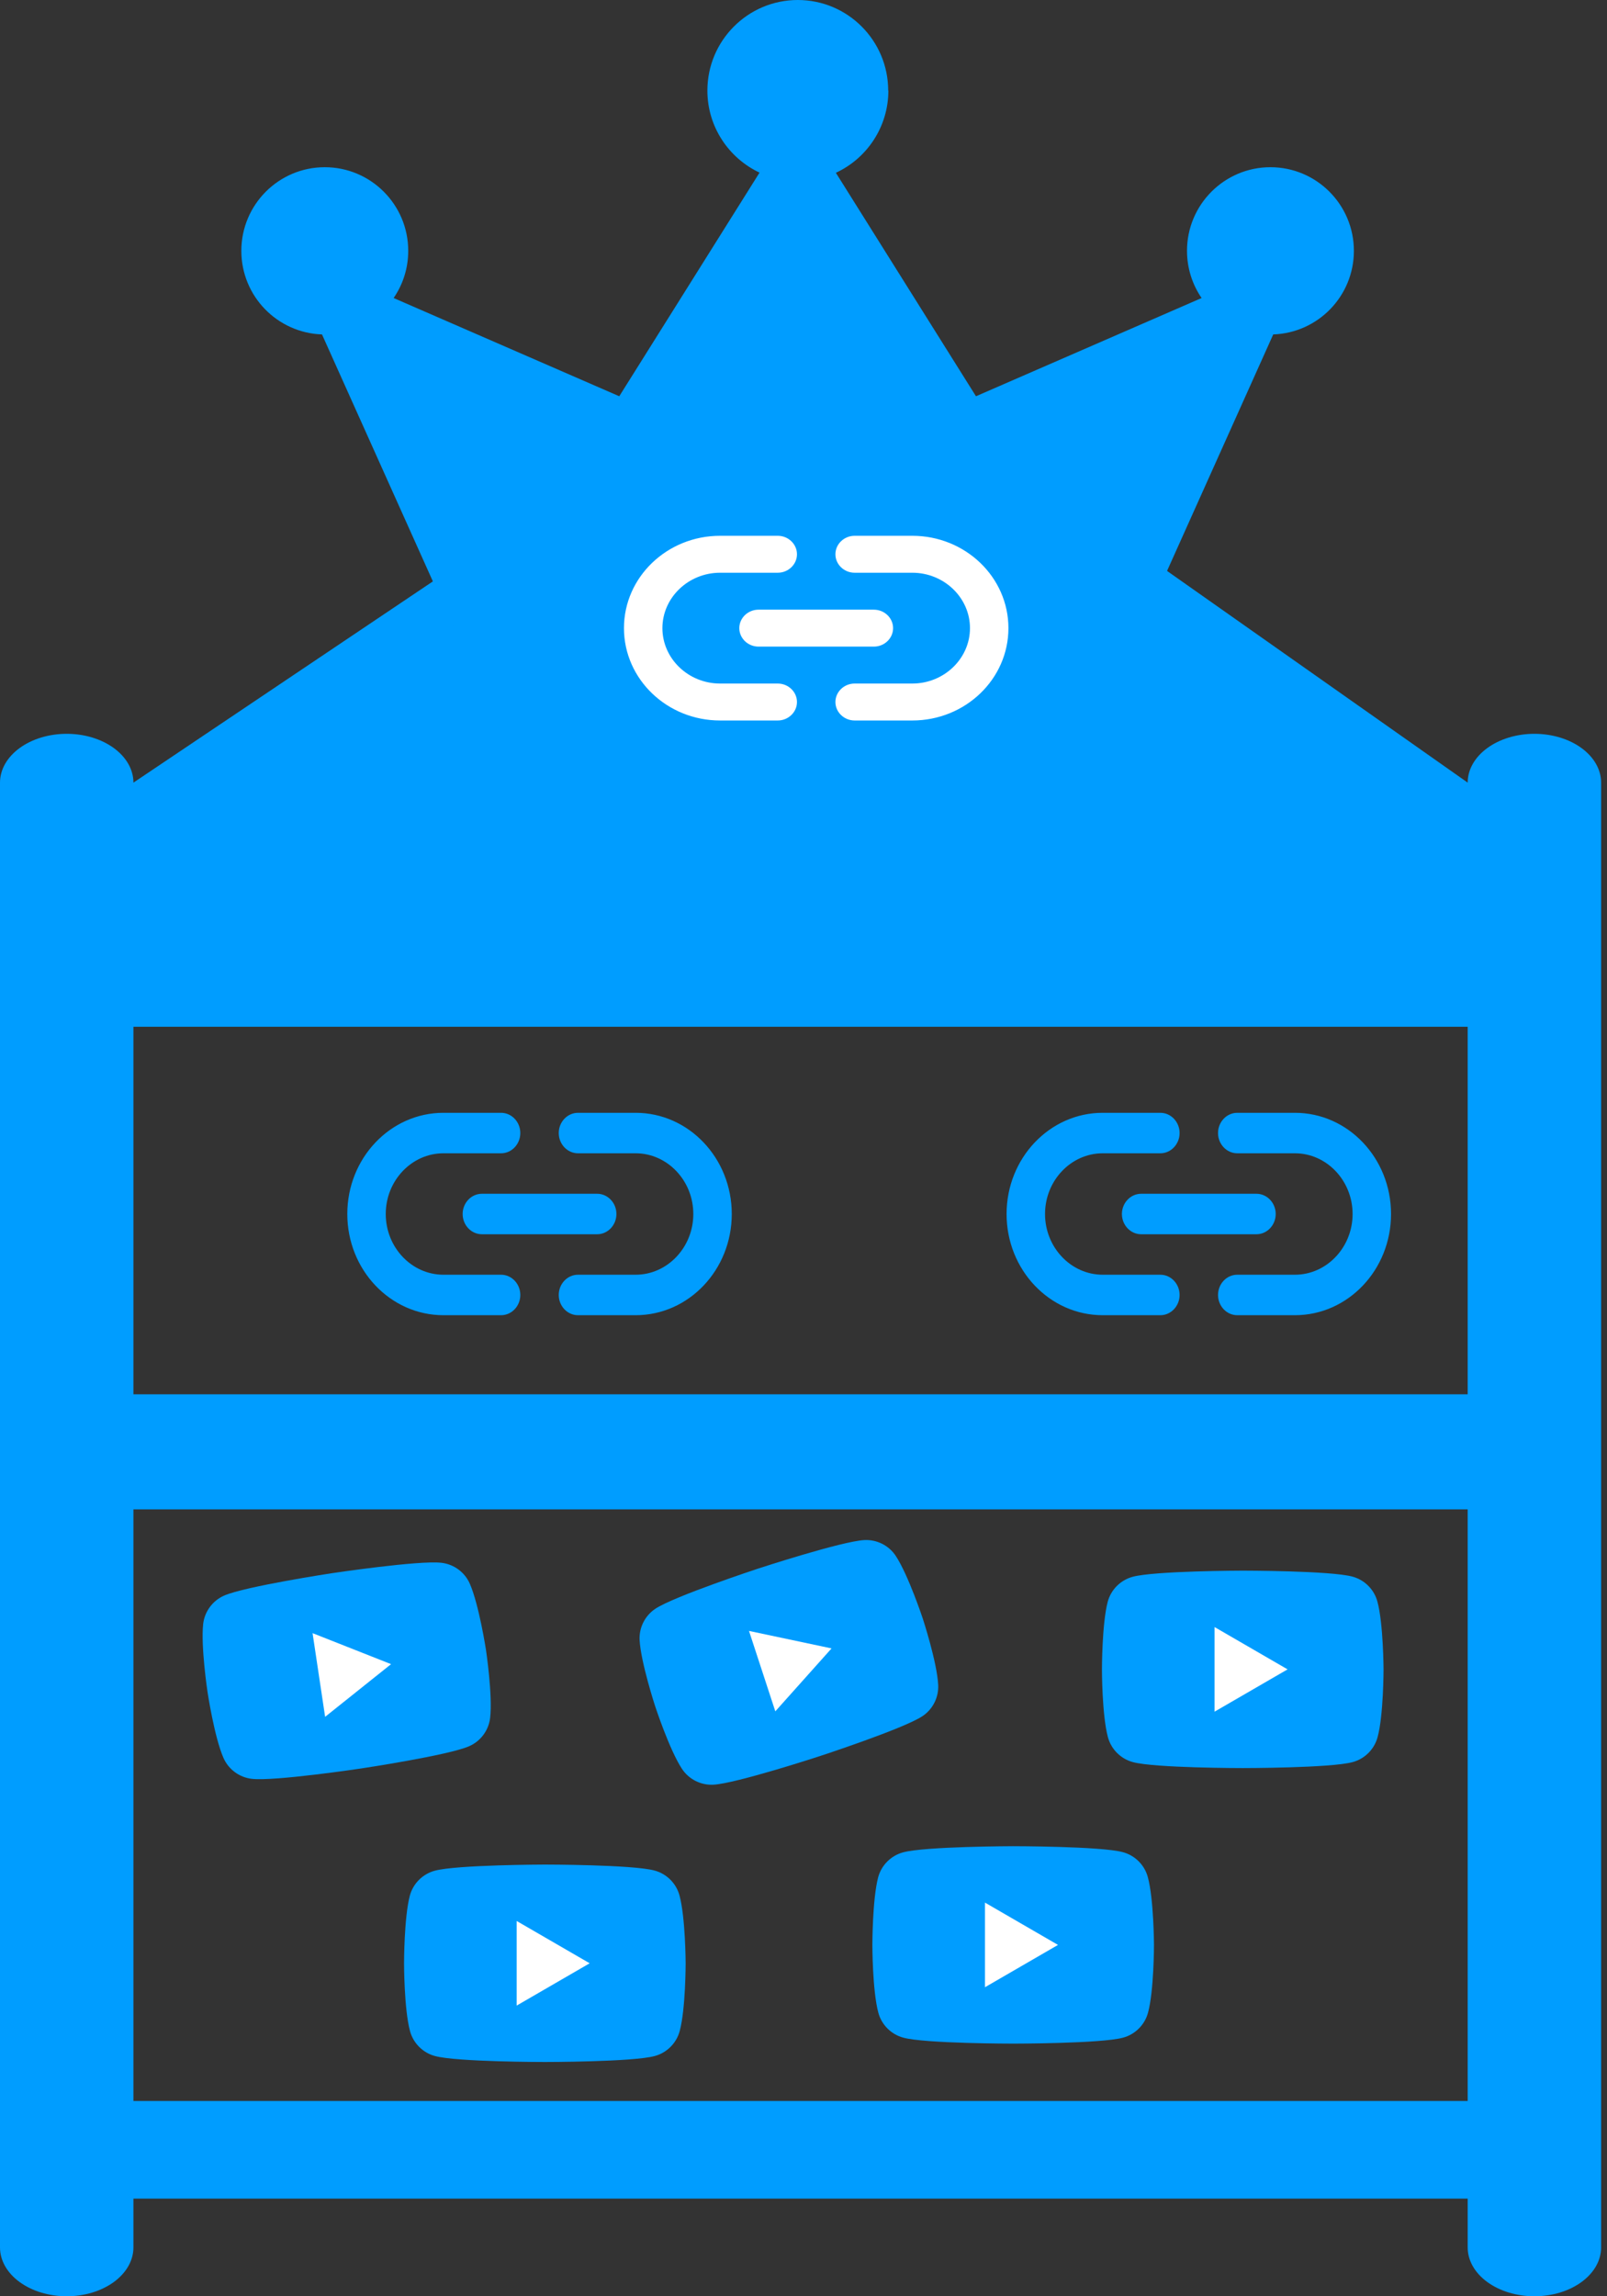 <svg width="175" height="250" viewBox="0 0 175 250" fill="none" xmlns="http://www.w3.org/2000/svg">
<rect x="0" y="0" width="175" height="250" fill="#333333" stroke="none"/>
<path d="M7.265 79.891C9.192 79.891 11.04 80.451 12.402 81.448C13.764 82.445 14.53 83.797 14.53 85.207L88.876 35.256L159.829 85.207C159.829 83.797 160.594 82.445 161.957 81.448C163.319 80.451 165.167 79.891 167.094 79.891C169.021 79.891 170.869 80.451 172.231 81.448C173.594 82.445 174.359 83.797 174.359 85.207V244.684C174.359 246.094 173.594 247.446 172.231 248.443C170.869 249.44 169.021 250 167.094 250C165.167 250 163.319 249.44 161.957 248.443C160.594 247.446 159.829 246.094 159.829 244.684V239.368H14.53V244.684C14.53 246.094 13.764 247.446 12.402 248.443C11.04 249.44 9.192 250 7.265 250C5.338 250 3.49 249.44 2.128 248.443C0.765 247.446 0 246.094 0 244.684V85.207C0 83.797 0.765 82.445 2.128 81.448C3.49 80.451 5.338 79.891 7.265 79.891ZM14.53 228.736H159.829V164.326H14.53V228.736ZM14.53 151.803H159.829V111.787H14.53V151.803Z" fill="#009DFF"/>
<path d="M96.741 9.861C96.741 13.825 94.393 17.257 91.024 18.812L106.282 43.142L130.853 32.447C129.85 30.987 129.263 29.204 129.263 27.308C129.263 22.282 133.333 18.205 138.349 18.205C143.366 18.205 147.436 22.282 147.436 27.308C147.436 32.238 143.536 36.24 138.652 36.41L117.337 83.876C115.387 88.238 111.052 91.026 106.282 91.026H67.437C62.666 91.026 58.35 88.219 56.381 83.876L35.066 36.41C30.182 36.24 26.282 32.238 26.282 27.308C26.282 22.282 30.352 18.205 35.369 18.205C40.385 18.205 44.455 22.282 44.455 27.308C44.455 29.223 43.868 30.987 42.865 32.447L67.437 43.142L82.713 18.793C79.363 17.219 77.034 13.806 77.034 9.861C77.034 4.419 81.445 0 86.878 0C92.311 0 96.722 4.419 96.722 9.861H96.741Z" fill="#009DFF"/>
<path d="M69.221 121.154H62.941C61.789 121.154 60.847 122.145 60.847 123.357C60.847 124.569 61.789 125.561 62.941 125.561H69.221C72.675 125.561 75.501 128.536 75.501 132.171C75.501 135.807 72.675 138.782 69.221 138.782H62.941C61.789 138.782 60.847 139.774 60.847 140.986C60.847 142.197 61.789 143.189 62.941 143.189H69.221C74.999 143.189 79.688 138.253 79.688 132.171C79.688 126.09 74.999 121.154 69.221 121.154ZM50.381 132.171C50.381 133.383 51.323 134.375 52.474 134.375H65.034C66.185 134.375 67.127 133.383 67.127 132.171C67.127 130.959 66.185 129.968 65.034 129.968H52.474C51.323 129.968 50.381 130.959 50.381 132.171ZM54.567 138.782H48.287C44.833 138.782 42.007 135.807 42.007 132.171C42.007 128.536 44.833 125.561 48.287 125.561H54.567C55.719 125.561 56.661 124.569 56.661 123.357C56.661 122.145 55.719 121.154 54.567 121.154H48.287C42.51 121.154 37.821 126.09 37.821 132.171C37.821 138.253 42.51 143.189 48.287 143.189H54.567C55.719 143.189 56.661 142.197 56.661 140.986C56.661 139.774 55.719 138.782 54.567 138.782Z" fill="#009DFF"/>
<path d="M99.349 58.333H93.069C91.918 58.333 90.976 59.238 90.976 60.344C90.976 61.45 91.918 62.355 93.069 62.355H99.349C102.803 62.355 105.629 65.069 105.629 68.387C105.629 71.705 102.803 74.419 99.349 74.419H93.069C91.918 74.419 90.976 75.324 90.976 76.43C90.976 77.536 91.918 78.441 93.069 78.441H99.349C105.127 78.441 109.816 73.936 109.816 68.387C109.816 62.837 105.127 58.333 99.349 58.333ZM80.509 68.387C80.509 69.493 81.451 70.398 82.602 70.398H95.162C96.314 70.398 97.256 69.493 97.256 68.387C97.256 67.281 96.314 66.376 95.162 66.376H82.602C81.451 66.376 80.509 67.281 80.509 68.387ZM84.695 74.419H78.415C74.962 74.419 72.135 71.705 72.135 68.387C72.135 65.069 74.962 62.355 78.415 62.355H84.695C85.847 62.355 86.789 61.45 86.789 60.344C86.789 59.238 85.847 58.333 84.695 58.333H78.415C72.638 58.333 67.949 62.837 67.949 68.387C67.949 73.936 72.638 78.441 78.415 78.441H84.695C85.847 78.441 86.789 77.536 86.789 76.43C86.789 75.324 85.847 74.419 84.695 74.419Z" fill="white"/>
<path d="M141.016 121.154H134.736C133.584 121.154 132.642 122.145 132.642 123.357C132.642 124.569 133.584 125.561 134.736 125.561H141.016C144.47 125.561 147.296 128.536 147.296 132.171C147.296 135.807 144.47 138.782 141.016 138.782H134.736C133.584 138.782 132.642 139.774 132.642 140.986C132.642 142.197 133.584 143.189 134.736 143.189H141.016C146.793 143.189 151.482 138.253 151.482 132.171C151.482 126.09 146.793 121.154 141.016 121.154ZM122.175 132.171C122.175 133.383 123.117 134.375 124.269 134.375H136.829C137.98 134.375 138.922 133.383 138.922 132.171C138.922 130.959 137.98 129.968 136.829 129.968H124.269C123.117 129.968 122.175 130.959 122.175 132.171ZM126.362 138.782H120.082C116.628 138.782 113.802 135.807 113.802 132.171C113.802 128.536 116.628 125.561 120.082 125.561H126.362C127.513 125.561 128.456 124.569 128.456 123.357C128.456 122.145 127.513 121.154 126.362 121.154H120.082C114.304 121.154 109.615 126.09 109.615 132.171C109.615 138.253 114.304 143.189 120.082 143.189H126.362C127.513 143.189 128.456 142.197 128.456 140.986C128.456 139.774 127.513 138.782 126.362 138.782Z" fill="#009DFF"/>
<path d="M51.164 172.428C50.618 171.176 49.432 170.299 48.075 170.145C45.623 169.856 36.144 171.278 36.144 171.278C36.144 171.278 26.667 172.72 24.408 173.716C23.157 174.262 22.28 175.449 22.125 176.806C21.856 179.254 22.595 184.179 22.595 184.179C22.595 184.179 23.334 189.104 24.333 191.382C24.879 192.634 26.065 193.51 27.422 193.665C29.874 193.954 39.353 192.532 39.353 192.532C39.353 192.532 48.833 191.109 51.092 190.113C52.343 189.567 53.22 188.381 53.375 187.024C53.664 184.572 52.922 179.628 52.922 179.628C52.922 179.628 52.163 174.706 51.164 172.428Z" fill="#009DFF"/>
<path d="M35.405 186.914L42.586 181.179L34.038 177.804L35.405 186.914Z" fill="white"/>
<path d="M97.555 169.407C96.808 168.264 95.493 167.597 94.129 167.671C91.663 167.794 82.553 170.777 82.553 170.777C82.553 170.777 73.45 173.777 71.388 175.136C70.245 175.883 69.578 177.199 69.652 178.562C69.794 181.022 71.344 185.754 71.344 185.754C71.344 185.754 72.893 190.487 74.257 192.567C75.004 193.71 76.32 194.377 77.684 194.304C80.149 194.18 89.259 191.198 89.259 191.198C89.259 191.198 98.369 188.215 100.431 186.857C101.574 186.11 102.241 184.794 102.167 183.431C102.043 180.965 100.488 176.214 100.488 176.214C100.488 176.214 98.92 171.487 97.555 169.407Z" fill="#009DFF"/>
<path d="M84.43 186.317L90.555 179.465L81.565 177.562L84.43 186.317Z" fill="white"/>
<path d="M149.997 174.366C149.643 173.047 148.6 172.004 147.281 171.65C144.899 171 135.313 171 135.313 171C135.313 171 125.728 171.02 123.346 171.669C122.027 172.024 120.984 173.067 120.63 174.385C120 176.767 120 181.747 120 181.747C120 181.747 120 186.727 120.65 189.128C121.004 190.447 122.047 191.49 123.366 191.844C125.747 192.494 135.333 192.494 135.333 192.494C135.333 192.494 144.919 192.494 147.3 191.844C148.619 191.49 149.662 190.447 150.017 189.128C150.666 186.746 150.666 181.747 150.666 181.747C150.666 181.747 150.647 176.767 149.997 174.366Z" fill="#009DFF"/>
<path d="M132.263 186.353L140.215 181.747L132.263 177.141V186.353Z" fill="white"/>
<path d="M124.997 204.366C124.643 203.047 123.6 202.004 122.281 201.65C119.899 201 110.313 201 110.313 201C110.313 201 100.728 201.02 98.346 201.669C97.027 202.024 95.984 203.067 95.63 204.385C95 206.767 95 211.747 95 211.747C95 211.747 95 216.727 95.65 219.128C96.004 220.447 97.047 221.49 98.366 221.844C100.747 222.494 110.333 222.494 110.333 222.494C110.333 222.494 119.919 222.494 122.3 221.844C123.619 221.49 124.662 220.447 125.017 219.128C125.666 216.746 125.666 211.747 125.666 211.747C125.666 211.747 125.647 206.767 124.997 204.366Z" fill="#009DFF"/>
<path d="M107.263 216.353L115.215 211.747L107.263 207.141V216.353Z" fill="white"/>
<path d="M73.997 206.366C73.643 205.047 72.6 204.004 71.281 203.65C68.899 203 59.313 203 59.313 203C59.313 203 49.728 203.02 47.346 203.669C46.027 204.024 44.984 205.067 44.63 206.385C44 208.767 44 213.747 44 213.747C44 213.747 44 218.727 44.65 221.128C45.004 222.447 46.047 223.49 47.366 223.844C49.748 224.494 59.333 224.494 59.333 224.494C59.333 224.494 68.919 224.494 71.3 223.844C72.619 223.49 73.662 222.447 74.017 221.128C74.666 218.746 74.666 213.747 74.666 213.747C74.666 213.747 74.647 208.767 73.997 206.366Z" fill="#009DFF"/>
<path d="M56.263 218.353L64.215 213.747L56.263 209.141V218.353Z" fill="white"/>
</svg>
